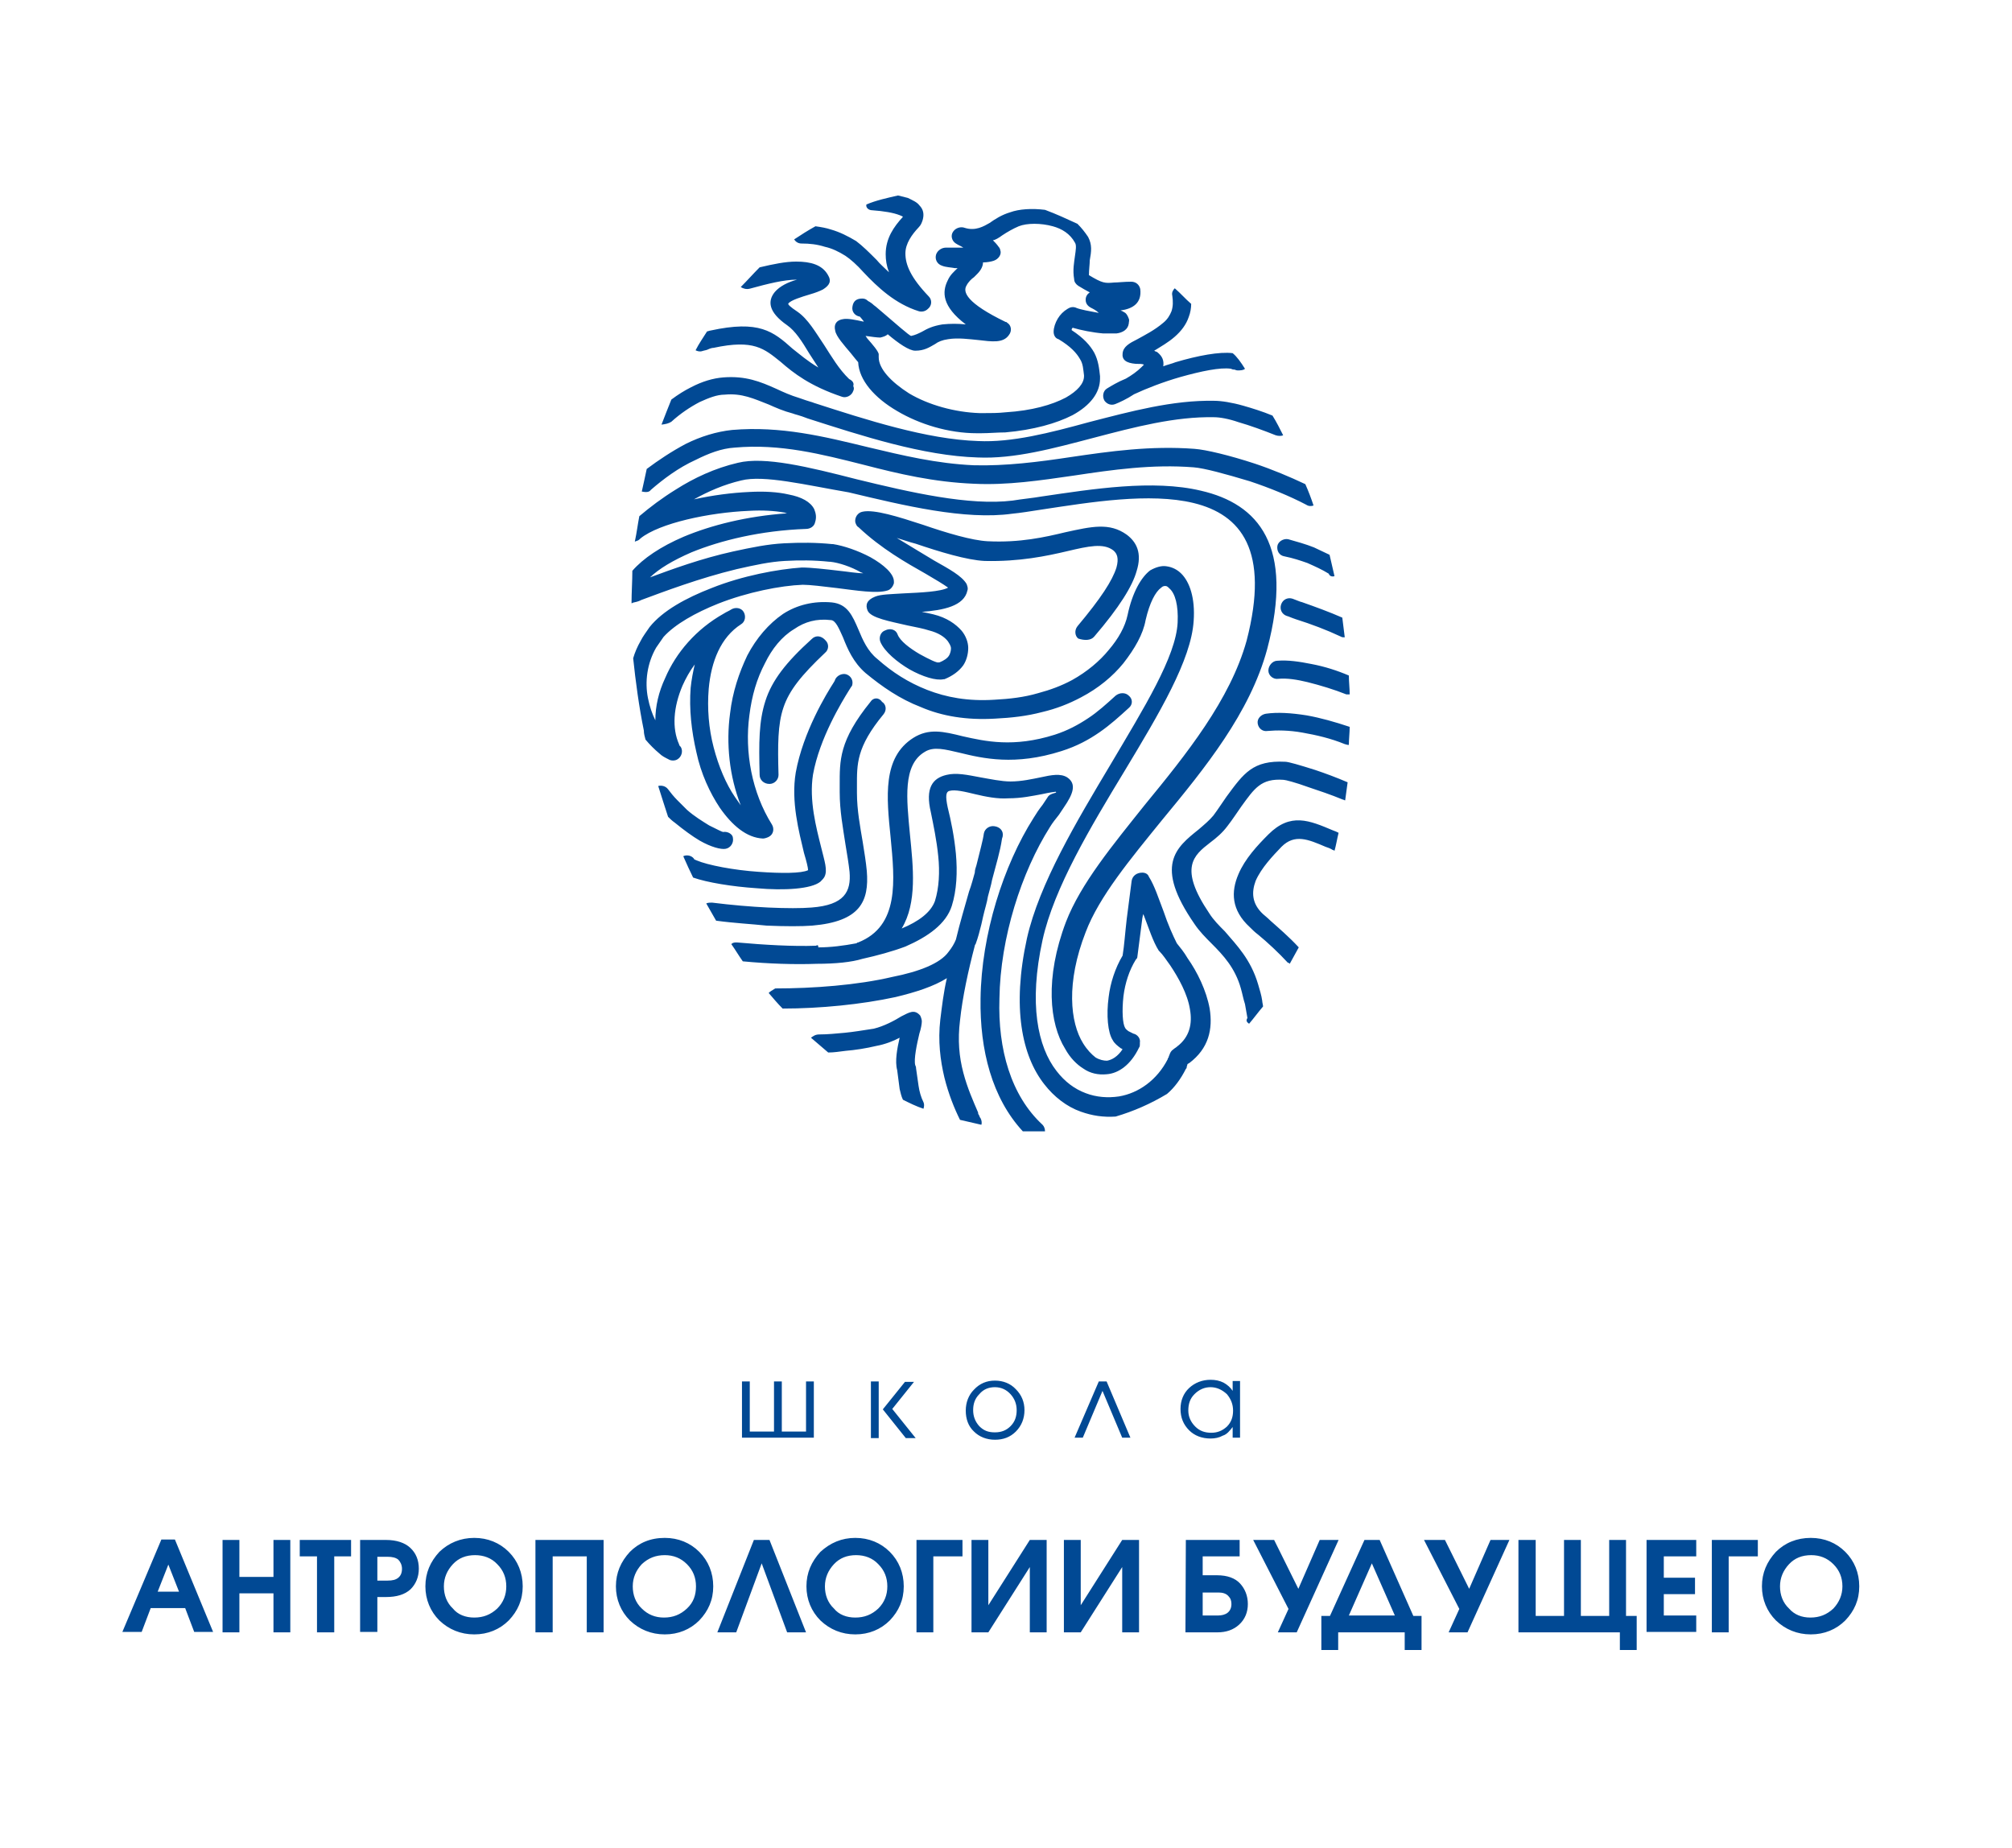<?xml version="1.0" encoding="UTF-8"?> <!-- Generator: Adobe Illustrator 26.0.3, SVG Export Plug-In . SVG Version: 6.00 Build 0) --> <svg xmlns="http://www.w3.org/2000/svg" xmlns:xlink="http://www.w3.org/1999/xlink" id="Слой_1" x="0px" y="0px" viewBox="0 0 490 450" style="enable-background:new 0 0 490 450;" xml:space="preserve"> <style type="text/css"> .st0{display:none;} .st1{display:inline;} .st2{fill:#E84F10;} .st3{fill:#3D3B8F;} .st4{fill:#DB86B7;} .st5{fill:#71C9E4;} .st6{fill:#99C76A;} .st7{fill:#F6E81D;} .st8{fill:#CA1517;} .st9{fill:#E4122C;} .st10{fill:#014994;} </style> <g id="Слой_1_00000119107992782075827000000017934795085288002745_" class="st0"> <g class="st1"> <path class="st2" d="M-11.7,280.2l0.8,9.2l3.4,1.9c0.2-3.5,0.1-7-0.3-10.6c-0.8-7.2-2.9-14-5.8-20.2l-2.9,4.2l3.4,8.9l-9.1-2.8 l-7.5,6l-0.2-9.6l-8-5.3l9-3.1l2.5-9.2l5.8,7.6l5.2-0.2c-4.1-7.4-9.7-13.9-16.3-19.1l-7,2.2l-2.8,9.1l-5.5-7.8l-9.6,0.1l5.7-7.7 l-2.4-7.1c-4.2-1.2-8.5-2-12.9-2.3l1.4,9.3l-8.3-4.6l-8.5,4.2l1.7-8.5c-5.4,0.8-10.6,2.2-15.4,4.1l3.7,3.7l-8.9,1.1l-4.1,8 l-2.9-6.2c-15,10.5-25.1,27.2-27,46l8-1.2L-111,249l15.5,31.3l34.6,5l-25,24.4l5.9,34.4l-30.9-16.2l-6.5,3.4 c13.3,14.2,33,22.2,53.8,19.8c2.4-0.3,4.7-0.7,6.9-1.2l1.7-3.1l-4-8l8.8,1.7l6.4-6.3l1.1,8.9l1.7,0.9c4.3-2.3,8.2-5,11.8-8.2 l-0.8-8.2l-7.8-4.4l8.2-3.6l1.7-8.8l5.9,6.7l7.6-0.9c3.3-6.4,5.5-13.5,6.4-20.9l-3.5,1.5l-1.9,9l-6-7l-9.1,1l4.8-7.9l-3.8-8.4 l9,2.1L-11.7,280.2z"></path> <path class="st2" d="M-252.6,306.9l-8.6-15h-7.9l13.2,21.9l-0.4,0.9c-0.4,0.9-1.1,1.2-2.3,1.2c-0.9,0-1.3-0.2-2.1-0.7l-2.4,5.9 c0.8,0.7,2.8,1.4,4.6,1.4c4.2,0,6.9-2.6,9-7.3l10.3-23.3h-7L-252.6,306.9z"></path> <polygon class="st2" points="-205.2,291.9 -213.6,291.9 -223.6,305.3 -223.6,291.9 -230.6,291.9 -230.6,322.5 -223.6,322.5 -223.6,308 -213.2,322.5 -204.3,322.5 -216.7,306 "></polygon> <path class="st2" d="M-183.5,291.4c-9.7,0-16.3,7-16.3,15.8c0,9.7,7,15.8,16.3,15.8s16.3-6.6,16.3-15.8 C-167.2,297.5-174.2,291.4-183.5,291.4z M-183.5,316.5c-4.9,0-8.8-4-8.8-9.3c0-5.6,3.8-9.3,8.8-9.3c4.9,0,8.8,3.7,8.8,9.3 C-174.7,312.4-177.7,316.5-183.5,316.5z"></path> <path class="st2" d="M-142.7,316.5c-5.5,0-9.3-3.8-9.3-9.3c0-6,3.8-9.3,8.6-9.3c2.9,0,4.6,0.9,6.3,1.9l3.1-5.2 c-1.8-1.8-5.3-3.2-9.4-3.2c-10.5,0-16,7-16,15.8c0,9.5,6.6,15.8,16,15.8c4.2,0,8.1-1.5,10-3.5l-2.7-5.2 C-138.1,315.8-140.5,316.5-142.7,316.5z"></path> <path class="st2" d="M-109.2,315.3l10.3-23.3h-7l-6.2,15l-8.6-15h-7.9l13.2,21.9l-0.6,0.8c-0.4,0.9-1.1,1.2-2.3,1.2 c-0.9,0-1.3-0.2-2.1-0.7l-2.4,5.9c0.8,0.7,2.8,1.4,4.6,1.4C-114,322.5-111.3,320-109.2,315.3z"></path> </g> </g> <g id="Слой_2_00000064354340532256357760000013973648595671308931_" class="st0"> <g class="st1"> <path class="st3" d="M-163.5,283.2l7.9,7.3l-0.3,2c-0.1,0.6-0.2,1.3-0.3,1.9v0.1l0,0c0,0.3,0,0.6,0,1c0,2.8,0.9,5.4,2.5,7.5 c0.1-0.9,0.6-1.6,1.4-1.9l-0.1-7.2c0-0.4,0.2-0.7,0.6-0.9l12.5-4.5c0.5-0.2,1,0.1,1.1,0.5c0.2,0.5-0.1,1-0.5,1.1l-11.9,4.3 l0.1,6.7c0.7,0.4,1.2,1.1,1.2,2c0,1.2-1,2.2-2.2,2.2c-0.1,0-0.2,0-0.3,0c-1.1,0.5-2,3.7-2,7.7c0,0.4,0,0.8,0,1.1h4.5 c0-0.4,0-0.8,0-1.1c0-2.9-0.5-5.5-1.2-6.8c2.5,1.7,5.5,2.8,8.9,2.8c5.9,0,10.9-3.2,13.3-7.8l0,0l0,0c0.2-0.5,0.4-0.9,0.6-1.4 l0.9-2.1l11-3.9l-20.2-18L-163.5,283.2z"></path> <path class="st3" d="M-155.3,237.9c-12.1,3.2-22.2,10-29.6,19l5.5,2.4c1.8,0.8,2.6,2.8,1.8,4.6c-0.8,1.8-2.8,2.6-4.6,1.8l-6.8-3 c-0.3,0.4-0.5,0.8-0.7,1.2l11.4,5.1c1.8,0.8,2.6,2.8,1.8,4.6s-2.8,2.6-4.6,1.8l-11.8-5.2c-0.2,0.4-0.4,0.8-0.6,1.3l8.9,3.9 c1.8,0.8,2.6,2.8,1.8,4.6c-0.8,1.8-2.8,2.6-4.6,1.8l-8.3-3.7c-0.1,0.5-0.3,0.9-0.4,1.4l5.4,2.4c1.8,0.8,2.6,2.8,1.8,4.6 c-0.8,1.8-2.8,2.6-4.6,1.8l-3.8-1.7c-0.8,6.9-0.4,14.1,1.5,21.2c8,30.5,39.2,48.7,69.7,40.7c11.8-3.1,21.8-9.7,29.1-18.4l-5.9-3 c-1.7-0.9-2.4-3-1.5-4.7c0.9-1.7,3-2.4,4.7-1.5l6.9,3.5c0.3-0.4,0.5-0.8,0.7-1.2l-9.7-5c-1.7-0.9-2.4-3-1.5-4.7 c0.9-1.7,3-2.4,4.7-1.5l9.9,5c0.2-0.4,0.4-0.9,0.6-1.3l-12.6-6.4c-1.7-0.9-2.4-3-1.5-4.7c0.9-1.7,3-2.4,4.7-1.5l11.8,6 c0.1-0.5,0.3-0.9,0.4-1.4l-7.2-3.7c-1.7-0.9-2.4-3-1.5-4.7c0.9-1.7,3-2.4,4.7-1.5l5.5,2.8c0.9-7.1,0.5-14.5-1.4-21.9 C-93.6,248.1-124.8,229.9-155.3,237.9z M-131.1,330c-20.4,5.4-41.2-6.8-46.6-27.2c-5.4-20.4,6.8-41.2,27.2-46.6 c20.4-5.4,41.2,6.8,46.6,27.2S-110.7,324.6-131.1,330z"></path> <path class="st3" d="M-45.6,270.8c-3.1,0-6.7,1.3-9.8,4.1v-3.3h-12.7v60h12.7v-18.3c3,2.6,6.3,4.2,9.6,4.2c6.4,0,9.8-5.5,9.8-14 V284C-35.9,276.7-38.7,270.8-45.6,270.8z M-48.7,304.2c0,2.8-0.9,5.1-3.4,5.1c-1.2,0-2.3-0.5-3.4-1.2V280c1-0.9,2.3-1.6,3.6-1.6 c2.2,0,3.1,2.1,3.1,4.7L-48.7,304.2L-48.7,304.2z"></path> <polygon class="st3" points="-31.4,271.5 -31.4,280.1 -23.2,280.1 -23.2,316.7 -10.5,316.7 -10.5,280.1 -2.3,280.1 -2.3,271.5 "></polygon> <polygon class="st3" points="-243.6,316.7 -229.8,316.7 -229.8,263.4 -219.4,263.4 -219.4,316.7 -205.7,316.7 -205.7,253.4 -243.6,253.4 "></polygon> </g> </g> <g id="Слой_4" class="st0"> </g> <g id="Слой_3" class="st0"> <g class="st1"> <g> <rect x="-173.7" y="222.3" class="st4" width="109.3" height="46.1"></rect> <rect x="-162.3" y="222.3" class="st5" width="45" height="50.9"></rect> <rect x="-204.7" y="222.3" class="st4" width="42.4" height="60.1"></rect> <rect x="-204.7" y="280.4" class="st6" width="58.6" height="43.4"></rect> <rect x="-162.3" y="257.8" class="st7" width="45" height="49.4"></rect> <rect x="-148.1" y="234.8" class="st7" width="16.7" height="17.6"></rect> <rect x="-117.2" y="250.2" class="st6" width="52.9" height="73.6"></rect> <rect x="-103.7" y="222.3" class="st6" width="22.4" height="23.7"></rect> <rect x="-190.4" y="260.2" class="st6" width="15" height="15.8"></rect> <rect x="-204.7" y="323.8" class="st7" width="42.4" height="39.2"></rect> <rect x="-105.1" y="323.8" class="st4" width="40.7" height="39.2"></rect> <rect x="-189.9" y="302.7" class="st7" width="14.1" height="14.9"></rect> <rect x="-92.6" y="302.1" class="st4" width="15.7" height="16.6"></rect> <rect x="-162.3" y="298.9" class="st5" width="58.4" height="64.1"></rect> <rect x="-147.1" y="271.8" class="st5" width="23.7" height="23.7"></rect> </g> <polygon class="st7" points="-57.4,270.3 -57.4,315.1 -35,292.7 "></polygon> <polygon class="st4" points="-156.6,369.8 -134.5,391.9 -112.4,369.8 "></polygon> <polygon class="st6" points="-211.7,270.6 -233.7,292.7 -211.7,314.7 "></polygon> <polygon class="st5" points="-112.2,215.5 -134.5,193.2 -156.9,215.5 "></polygon> </g> </g> <g id="Слой_6" class="st0"> <g class="st1"> <g> <polygon class="st8" points="-8.2,323.4 25.9,323.4 25.9,292.1 -8.2,323.2 "></polygon> <polygon class="st9" points="-7.8,260.2 25.9,292 25.9,259.7 "></polygon> <path class="st9" d="M-40.5,259.6l-44.1,0.4v0.2c1.1,0.1,2.1,0.2,2.6,0.2c3.3,0.3,3.5,0.7,4.5,0.5c4.8,0.1,10.1,0.7,11,2 c0,0,0.1,0.1,0,0.1c-2.9-0.1-4.4-0.1-4.9,0.1c9.5,0.2,19.7,14.7,15.2,23.4c0,0.3,0,0.6,0,0.9c0,0.2,0.1,0.4,0.1,0.7 c0.7-0.1,1.3-0.3,2-0.4l0.1,0.1c-0.6,0.4-1.1,0.8-1.8,1.4c0.4,0.3,0.8,0.6,1.2,0.8c0.8,0.4,1.7,0.7,2.5,1.1 c1.1,0.6,1.3,2,0.5,2.9c-0.2,0.2-0.4,0.4-0.6,0.6c-0.5,0.6-0.6,1.2-0.3,1.9c0.5,1.1,0.9,2.3,0.5,3.5c-0.2,0.5-0.5,1-0.7,1.6 c0.1,0.1,0.2,0.2,0.3,0.4c0.7,0.9,0.7,1.8-0.2,2.5c-0.4,0.3-0.4,0.6-0.3,1c0.1,0.8,0.1,1.7,0,2.5c-0.2,1-0.8,1.8-1.8,2.2 c-2.8,1.1-5.6,2.1-8.6,2.3c-4.8,0.4-8.1,5.9-10,10.7h32.5l34.4-31.4L-40.5,259.6z"></path> <path class="st9" d="M-155.5,259.9c9,1,21.9,4.2,21,12c2.3,1.3,6.9,11.9,6,15.7c0.1,0,0.2,0.1,0.3,0.1c0.5-0.4,1-0.9,1.6-1.3 c0.1,0.1,0.2,0.2,0.4,0.3c-0.4,0.5-0.8,1.2-1.3,1.5c-0.7,0.5-0.7,0.9-0.4,1.6c1.1,2.4,2.4,4.6,4.7,6.1c0.8,0.5,1.5,1.1,1.3,2.2 s-0.9,1.5-1.8,1.9c-1.6,0.7-2.4,1-1.3,2.3c1.1,1.3-0.2,1.7-1.4,3.2c0.2,0.2,1-0.3,1.4,0.7c0.3,0.9,0.5,1.7-0.4,2.2 c-1,0.5-3.1,1.2-3,2c0.6,4.9-2.4,5.7-5.9,5.3c-12.6-1.2-16.4,1.4-20.2,7.5h42.5l34.4-31.4l-34.2-32.3L-155.5,259.9z"></path> <path class="st9" d="M-187,259.7l-39.5,0.4c0.1,0.1,0.1,0.2,0,0.3c0.5,0,1,0,1.4,0.1c0.3,0.1,0.5,0.3,0.7,0.4 c0.1,0.1,0.2,0.1,0.3,0.1c0.3,0,0.6-0.1,0.9,0c0.2,0,0.4,0.1,0.6,0.2c0.1,0,0.3,0.1,0.4,0.1c0.2,0,0.5,0,0.6,0.2 c0,0,0.2,0.1,0.3,0.1c0.2,0.1,0.5,0.2,0.7,0.2l0.1,0.1c0.4-0.1,0.8,0.1,1.1,0.2c0.4,0.1,0.7,0.2,0.9,0.5c0,0.1,0.2,0.1,0.3,0.1 c0.3,0,0.6,0,0.9,0.1c0.4,0.1,0.8,0.3,1.2,0.4c0.4,0.2,0.7,0.4,1,0.5c0.4,0.2,0.8,0.3,1.2,0.5c0.2,0.1,0.2,0.3,0.3,0.5 c0.3,0,0.6-0.1,0.8,0.3c0.7,0,0.8,0.6,1.4,0.7c0.4,0,0.5,0.3,0.1,0.5c-0.1,0.1-0.2,0.2-0.3,0.3c0.3,0.2,0.6,0.4,0.9,0.6 c1.1,1,2.3,1.9,3.1,3.1c0.6,0.9,1.2,1.8,1.5,2.9c0.1,0.6,0.4,1.1,0.7,1.6c0.4,0.9,0.7,1.8,0.9,2.7s0.6,1.7,1,2.5 c0.2,0.5,0.5,0.9,0.6,1.4c0.2,0.7,0.1,1.3-0.6,1.8c-0.5,0.4-0.8,1-0.8,1.6c0,0.8-0.1,1.5,0.5,2.2c0.1,0.1,0.2,0.3,0.4,0.4 c2.1,1.6,3.8,3.4,5.2,5.4c0.4,0.5,0.7,1.1,0.9,1.6c0.2,0.6,0,1.2-0.4,1.8c-0.7,0.9-1.7,1.2-2.9,1.4c-0.2,0-0.4,0-0.7,0.1 c-0.7,0.1-1.1,0.5-1.1,1.3c0,0.8-0.1,1.6,0.3,2.3c0.2,0.4,0.1,0.8-0.4,1.1c-0.5,0.3-0.9,0.7-1.6,0.8c0.2,0.2,0.3,0.3,0.4,0.5 c0.2,0.3,0.4,0.7,0.5,1c0.1,0.4-0.1,0.7-0.4,0.9c-0.9,0.5-1,1.3-1.2,2.1c-0.2,0.9,0.2,1.6,0.4,2.4c0.2,0.9,0,1.8-0.7,2.6 c-0.2,0.3-0.5,0.6-0.8,0.8c-1,0.8-2.2,1.1-3.5,1.3c-0.7,0.1-1.4,0.1-2.1,0.1c-1,0-11.7-1.1-16.7,8.4h40.9l34.4-31.4L-187,259.7z"></path> <polygon class="st9" points="-259.6,259.7 -289.9,260.2 -289.9,323.4 -259.8,323.4 -225.4,292 "></polygon> </g> <g> <path d="M-289.9,357.4l2.9-14.3h2.7l2.9,14.3h-2.4l-0.6-3.3h-2.5l-0.6,3.3H-289.9z M-286.5,352.3h1.9l-1-5.9L-286.5,352.3z"></path> <path d="M-276.4,357.4v-14.3h2.6v6h2.9v-6h2.6v14.3h-2.6v-6.5h-2.9v6.5H-276.4z"></path> <path d="M-261.2,357.4V345h-2.4v-1.9h7.3v1.9h-2.3v12.4H-261.2z"></path> <path d="M-251.6,357.4v-14.3h4.1c2.4,0,3.6,1.4,3.6,4.1c0,1.3-0.3,2.3-1,2.9s-1.6,0.9-2.8,0.9h-1.3v6.4L-251.6,357.4 L-251.6,357.4z M-249,349.1h0.8c0.7,0,1.2-0.1,1.5-0.4s0.4-0.8,0.4-1.6c0-0.4,0-0.8-0.1-1c0-0.2-0.1-0.5-0.2-0.7 c-0.1-0.2-0.3-0.3-0.6-0.4c-0.2-0.1-0.6-0.1-1-0.1h-0.8L-249,349.1L-249,349.1z"></path> <path d="M-235.1,357.5c-1.5,0-2.5-0.4-3.2-1.2c-0.6-0.8-1-2-1-3.5v-5.3c0-0.8,0.1-1.4,0.2-2c0.1-0.6,0.4-1,0.7-1.5 c0.3-0.4,0.7-0.7,1.3-0.9c0.5-0.2,1.2-0.3,1.9-0.3c1.5,0,2.5,0.4,3.2,1.2c0.7,0.8,1,1.9,1,3.5v5.3c0,0.7-0.1,1.4-0.2,2 s-0.4,1.1-0.7,1.5s-0.7,0.7-1.3,0.9C-233.7,357.4-234.4,357.5-235.1,357.5z M-235.8,355.5c0.2,0.1,0.4,0.1,0.7,0.1s0.5,0,0.6-0.1 c0.2-0.1,0.3-0.2,0.4-0.3s0.2-0.3,0.2-0.5c0.1-0.2,0.1-0.4,0.1-0.6c0-0.2,0-0.4,0-0.7v-6.5c0-0.3,0-0.6-0.1-0.9 c0-0.2-0.1-0.4-0.2-0.7c-0.1-0.2-0.3-0.4-0.5-0.5s-0.5-0.2-0.8-0.2s-0.6,0.1-0.8,0.2s-0.4,0.3-0.5,0.5s-0.2,0.4-0.2,0.7 c0,0.2-0.1,0.5-0.1,0.9v6.5c0,0.3,0,0.5,0,0.7s0.1,0.4,0.1,0.6c0.1,0.2,0.1,0.4,0.2,0.5C-236.1,355.3-235.9,355.4-235.8,355.5z"></path> <path d="M-225.6,357.4v-14.3h8.2v14.3h-2.6v-12.5h-3v12.5H-225.6z"></path> <path d="M-207.8,357.5c-1.5,0-2.5-0.4-3.2-1.2c-0.6-0.8-1-2-1-3.5v-5.3c0-0.8,0.1-1.4,0.2-2c0.1-0.6,0.4-1,0.7-1.5 c0.3-0.4,0.7-0.7,1.3-0.9c0.5-0.2,1.2-0.3,1.9-0.3c1.5,0,2.5,0.4,3.2,1.2c0.6,0.8,1,1.9,1,3.5v5.3c0,0.7-0.1,1.4-0.2,2 c-0.1,0.6-0.4,1.1-0.7,1.5s-0.7,0.7-1.3,0.9C-206.4,357.4-207,357.5-207.8,357.5z M-208.4,355.5c0.2,0.1,0.4,0.1,0.7,0.1 s0.5,0,0.6-0.1c0.2-0.1,0.3-0.2,0.4-0.3c0.1-0.1,0.2-0.3,0.2-0.5c0.1-0.2,0.1-0.4,0.1-0.6c0-0.2,0-0.4,0-0.7v-6.5 c0-0.3,0-0.6-0.1-0.9c0-0.2-0.1-0.4-0.2-0.7c-0.1-0.2-0.3-0.4-0.5-0.5s-0.5-0.2-0.8-0.2s-0.6,0.1-0.8,0.2s-0.4,0.3-0.5,0.5 s-0.2,0.4-0.2,0.7c0,0.2-0.1,0.5-0.1,0.9v6.5c0,0.3,0,0.5,0,0.7s0.1,0.4,0.1,0.6c0.1,0.2,0.1,0.4,0.2,0.5 C-208.8,355.3-208.6,355.4-208.4,355.5z"></path> <path d="M-199.3,357.4v-1.9c0.3,0,0.5,0,0.7,0s0.3-0.1,0.5-0.2s0.3-0.3,0.4-0.5c0.1-0.2,0.2-0.5,0.3-0.9s0.2-0.9,0.2-1.4 c0.1-0.5,0.1-1.2,0.2-2.1l0.5-7.3h7v14.3h-2.6V345h-2.1l-0.3,5.6c0,0.6-0.1,1.1-0.1,1.5s-0.1,0.9-0.1,1.3 c-0.1,0.5-0.1,0.8-0.2,1.1c-0.1,0.3-0.2,0.6-0.3,0.9c-0.1,0.3-0.3,0.6-0.4,0.8c-0.2,0.2-0.4,0.4-0.6,0.5s-0.5,0.3-0.8,0.4 c-0.3,0.1-0.6,0.1-1,0.2C-198.4,357.4-198.8,357.4-199.3,357.4z"></path> <path d="M-180,357.5c-1.5,0-2.5-0.4-3.2-1.2c-0.6-0.8-1-2-1-3.5v-5.3c0-0.8,0.1-1.4,0.2-2c0.1-0.6,0.4-1,0.7-1.5 c0.3-0.4,0.7-0.7,1.3-0.9c0.5-0.2,1.2-0.3,1.9-0.3c1.5,0,2.5,0.4,3.2,1.2c0.6,0.8,1,1.9,1,3.5v5.3c0,0.7-0.1,1.4-0.2,2 c-0.1,0.6-0.4,1.1-0.7,1.5s-0.7,0.7-1.3,0.9C-178.6,357.4-179.2,357.5-180,357.5z M-180.6,355.5c0.2,0.1,0.4,0.1,0.7,0.1 s0.5,0,0.6-0.1c0.2-0.1,0.3-0.2,0.4-0.3c0.1-0.1,0.2-0.3,0.2-0.5c0.1-0.2,0.1-0.4,0.1-0.6c0-0.2,0-0.4,0-0.7v-6.5 c0-0.3,0-0.6-0.1-0.9c0-0.2-0.1-0.4-0.2-0.7c-0.1-0.2-0.3-0.4-0.5-0.5s-0.5-0.2-0.8-0.2s-0.6,0.1-0.8,0.2s-0.4,0.3-0.5,0.5 s-0.2,0.4-0.2,0.7c0,0.2-0.1,0.5-0.1,0.9v6.5c0,0.3,0,0.5,0,0.7s0.1,0.4,0.1,0.6c0.1,0.2,0.1,0.4,0.2,0.5 C-181,355.3-180.8,355.4-180.6,355.5z"></path> <path d="M-170.4,357.4v-14.3h6v1.9h-3.4v12.4L-170.4,357.4L-170.4,357.4z"></path> <path d="M-159.5,357.4v-14.3h2.2v8.9l3.9-8.9h1.8v14.3h-2.2v-9.1l-3.9,9.1H-159.5z"></path> <path d="M-140.7,357.4v-6.3c-0.7,0.1-1.3,0.2-1.9,0.2c-1.1,0-2-0.3-2.7-0.9c-0.7-0.6-1-1.4-1-2.5v-4.8h2.5v4.8 c0,0.3,0,0.5,0.1,0.8c0,0.2,0.1,0.4,0.3,0.5c0.1,0.2,0.3,0.3,0.5,0.4s0.5,0.1,0.9,0.1s0.8,0,1.3-0.1v-6.4h2.6v14.3L-140.7,357.4 L-140.7,357.4L-140.7,357.4z"></path> <path d="M-132.4,357.4v-14.3h6v1.8h-3.4v4.1h2.7v1.8h-2.7v4.7h3.4v1.8L-132.4,357.4L-132.4,357.4z"></path> <path d="M-117.5,357.5c-0.6,0-1.2-0.1-1.6-0.2c-0.5-0.2-0.9-0.4-1.2-0.6c-0.3-0.3-0.6-0.6-0.7-1c-0.2-0.4-0.3-0.8-0.4-1.3 s-0.1-1-0.1-1.6v-5c0-0.6,0-1.2,0.1-1.7s0.2-0.9,0.4-1.3c0.2-0.4,0.4-0.7,0.7-1c0.3-0.3,0.7-0.5,1.2-0.6c0.5-0.1,1-0.2,1.6-0.2 c0.7,0,1.3,0.1,1.8,0.3c0.5,0.2,0.9,0.5,1.2,0.8c0.3,0.4,0.5,0.8,0.6,1.3s0.2,1.1,0.2,1.7v1.2h-2.5v-1.2c0-0.7,0-1.2-0.1-1.4 c-0.1-0.5-0.5-0.7-1.1-0.8h-0.1c-0.2,0-0.4,0-0.6,0.1c-0.2,0.1-0.3,0.1-0.4,0.2c-0.1,0.1-0.2,0.2-0.2,0.4 c-0.1,0.1-0.1,0.3-0.1,0.5s-0.1,0.4-0.1,0.6s0,0.4,0,0.7v6.1c0,0.8,0.1,1.4,0.3,1.8c0.2,0.4,0.6,0.5,1.1,0.5c0.2,0,0.3,0,0.5-0.1 c0.1,0,0.3-0.1,0.4-0.2c0.1-0.1,0.2-0.2,0.2-0.3c0.1-0.1,0.1-0.2,0.2-0.3c0-0.1,0.1-0.3,0.1-0.4c0-0.2,0-0.4,0-0.5 c0-0.1,0-0.3,0-0.5v-1.3h2.5v1.2c0,0.5,0,1-0.1,1.4c-0.1,0.4-0.2,0.8-0.4,1.2c-0.2,0.4-0.4,0.7-0.7,0.9s-0.7,0.4-1.1,0.6 C-116.4,357.5-116.9,357.5-117.5,357.5z"></path> <path d="M-108.3,357.4v-14.3h2.6v6h0.5l2.3-6h2.6l-2.7,6.8l2.9,7.6h-2.6l-2.5-6.7h-0.5v6.7L-108.3,357.4L-108.3,357.4 L-108.3,357.4z"></path> <path d="M-95.3,357.4v-14.3h2.2v8.9l3.9-8.9h1.8v14.3h-2.2v-9.1l-3.9,9.1H-95.3z"></path> <path d="M-81.8,357.4v-14.3h2.2v8.9l3.9-8.9h1.8v14.3h-2.2v-9.1l-3.9,9.1H-81.8z M-77.9,341.8c-0.9,0-1.5-0.2-1.9-0.7 c-0.4-0.4-0.6-1.1-0.6-1.8h1.2c0,0.5,0.1,0.8,0.3,1c0.2,0.2,0.5,0.3,1,0.3s0.8-0.1,1-0.3s0.3-0.6,0.3-1h1.2 c0,0.8-0.2,1.4-0.6,1.8C-76.4,341.6-77,341.8-77.9,341.8z"></path> <path d="M-60.4,357.4v-14.3h8.2v14.3h-2.6v-12.5h-3.1v12.5H-60.4z"></path> <path d="M-42.6,357.5c-1.5,0-2.5-0.4-3.2-1.2c-0.6-0.8-1-2-1-3.5v-5.3c0-0.8,0.1-1.4,0.2-2c0.1-0.6,0.4-1,0.7-1.5 c0.3-0.4,0.7-0.7,1.3-0.9c0.5-0.2,1.2-0.3,1.9-0.3c1.5,0,2.5,0.4,3.2,1.2c0.7,0.8,1,1.9,1,3.5v5.3c0,0.7-0.1,1.4-0.2,2 s-0.4,1.1-0.7,1.5s-0.7,0.7-1.3,0.9S-41.9,357.5-42.6,357.5z M-43.3,355.5c0.2,0.1,0.4,0.1,0.6,0.1c0.3,0,0.5,0,0.6-0.1 c0.2-0.1,0.3-0.2,0.4-0.3s0.2-0.3,0.2-0.5c0.1-0.2,0.1-0.4,0.1-0.6c0-0.2,0-0.4,0-0.7v-6.5c0-0.3,0-0.6-0.1-0.9 c0-0.2-0.1-0.4-0.2-0.7c-0.1-0.2-0.3-0.4-0.5-0.5s-0.5-0.2-0.8-0.2s-0.6,0.1-0.8,0.2s-0.4,0.3-0.5,0.5s-0.2,0.4-0.2,0.7 c0,0.2-0.1,0.5-0.1,0.9v6.5c0,0.3,0,0.5,0,0.7s0.1,0.4,0.1,0.6c0.1,0.2,0.1,0.4,0.2,0.5C-43.6,355.3-43.5,355.4-43.3,355.5z"></path> <path d="M-33.1,357.4v-14.3h3.5c0.7,0,1.2,0.1,1.7,0.2c0.5,0.1,0.9,0.3,1.3,0.6c0.4,0.3,0.7,0.7,0.9,1.1c0.2,0.5,0.3,1.1,0.3,1.8 c0,1.8-0.7,2.8-2.1,3c1.7,0.3,2.5,1.5,2.5,3.5c0,1.4-0.3,2.4-1,3.1s-1.7,1.1-3,1.1h-4.1V357.4L-33.1,357.4z M-30.5,348.9h0.8 c0.8,0,1.3-0.2,1.6-0.5c0.3-0.3,0.4-0.9,0.4-1.7c0-0.4,0-0.7-0.1-1s-0.3-0.4-0.5-0.6c-0.2-0.1-0.5-0.2-0.7-0.3 c-0.3,0-0.6-0.1-1.1-0.1h-0.4L-30.5,348.9L-30.5,348.9z M-30.5,355.5h1c0.8,0,1.3-0.2,1.6-0.5c0.3-0.4,0.4-1,0.4-1.8 c0-0.9-0.2-1.5-0.5-1.9s-0.9-0.6-1.7-0.6h-0.8V355.5z"></path> <path d="M-15.9,357.5c-1.5,0-2.5-0.4-3.2-1.2c-0.6-0.8-1-2-1-3.5v-5.3c0-0.8,0.1-1.4,0.2-2c0.1-0.6,0.4-1,0.7-1.5 c0.3-0.4,0.7-0.7,1.3-0.9c0.5-0.2,1.2-0.3,1.9-0.3c1.5,0,2.5,0.4,3.2,1.2c0.7,0.8,1,1.9,1,3.5v5.3c0,0.7-0.1,1.4-0.2,2 s-0.4,1.1-0.7,1.5s-0.7,0.7-1.3,0.9C-14.5,357.4-15.2,357.5-15.9,357.5z M-16.6,355.5c0.2,0.1,0.4,0.1,0.6,0.1 c0.3,0,0.5,0,0.6-0.1c0.2-0.1,0.3-0.2,0.4-0.3s0.2-0.3,0.2-0.5c0.1-0.2,0.1-0.4,0.1-0.6c0-0.2,0-0.4,0-0.7v-6.5 c0-0.3,0-0.6-0.1-0.9c0-0.2-0.1-0.4-0.2-0.7c-0.1-0.2-0.3-0.4-0.5-0.5s-0.5-0.2-0.8-0.2s-0.6,0.1-0.8,0.2s-0.4,0.3-0.5,0.5 s-0.2,0.4-0.2,0.7c0,0.2-0.1,0.5-0.1,0.9v6.5c0,0.3,0,0.5,0,0.7s0.1,0.4,0.1,0.6c0.1,0.2,0.1,0.4,0.2,0.5 C-16.9,355.3-16.7,355.4-16.6,355.5z"></path> <path d="M-6.4,357.4v-14.3h4.1c2.4,0,3.6,1.4,3.6,4.1c0,1.3-0.3,2.3-1,2.9s-1.6,0.9-2.8,0.9h-1.3v6.4L-6.4,357.4L-6.4,357.4z M-3.8,349.1H-3c0.7,0,1.2-0.1,1.5-0.4s0.4-0.8,0.4-1.6c0-0.4,0-0.8-0.1-1c0-0.2-0.1-0.5-0.2-0.7c-0.1-0.2-0.3-0.3-0.6-0.4 c-0.2-0.1-0.6-0.1-1-0.1h-0.8V349.1L-3.8,349.1z"></path> <path d="M10.2,357.5c-1.5,0-2.5-0.4-3.2-1.2c-0.6-0.8-1-2-1-3.5v-5.3c0-0.8,0.1-1.4,0.2-2c0.1-0.6,0.4-1,0.7-1.5 c0.3-0.4,0.7-0.7,1.3-0.9c0.5-0.2,1.2-0.3,1.9-0.3c1.5,0,2.5,0.4,3.2,1.2c0.6,0.8,1,1.9,1,3.5v5.3c0,0.7-0.1,1.4-0.2,2 s-0.4,1.1-0.7,1.5s-0.7,0.7-1.3,0.9C11.5,357.4,10.9,357.5,10.2,357.5z M9.5,355.5c0.2,0.1,0.4,0.1,0.6,0.1c0.3,0,0.5,0,0.6-0.1 c0.2-0.1,0.3-0.2,0.4-0.3s0.2-0.3,0.2-0.5c0.1-0.2,0.1-0.4,0.1-0.6c0-0.2,0-0.4,0-0.7v-6.5c0-0.3,0-0.6-0.1-0.9 c0-0.2-0.1-0.4-0.2-0.7c-0.1-0.2-0.3-0.4-0.5-0.5s-0.5-0.2-0.8-0.2s-0.6,0.1-0.8,0.2s-0.4,0.3-0.5,0.5s-0.2,0.4-0.2,0.7 c0,0.2-0.1,0.5-0.1,0.9v6.5c0,0.3,0,0.5,0,0.7s0.1,0.4,0.1,0.6c0.1,0.2,0.1,0.4,0.2,0.5C9.2,355.3,9.3,355.4,9.5,355.5z"></path> <path d="M21.1,357.4V345h-2.4v-1.9H26v1.9h-2.3v12.4H21.1z"></path> </g> </g> </g> <g> <path class="st10" d="M29.8,397.4l9.5-22.5h3.3l9.3,22.5h-4.6l-2.2-5.8h-8.4l-2.2,5.8H29.8L29.8,397.4z M38.4,387.6h5.2L41,381 L38.4,387.6L38.4,387.6z M54.2,397.4V375h4.1v9h8.3v-9h4.1v22.5h-4.1V388h-8.3v9.5H54.2L54.2,397.4z M77.2,397.4V379H73v-4h12.5v4 h-4.1v18.5H77.2L77.2,397.4z M87.7,397.4V375H94c2.6,0,4.6,0.7,5.9,1.9c1.4,1.3,2.1,3,2.1,5.1c0,2-0.7,3.7-2,5 c-1.4,1.3-3.4,1.9-6,1.9h-2.1v8.5h-4.1V397.4z M91.9,379v5.9h2.5c1.2,0,2-0.2,2.6-0.7c0.6-0.5,0.9-1.2,0.9-2.2 c0-0.9-0.4-1.7-0.9-2.2c-0.6-0.5-1.5-0.7-2.6-0.7H91.9L91.9,379z M115.5,374.5c3.3,0,6.2,1.2,8.4,3.4c2.2,2.2,3.4,5.1,3.4,8.4 c0,3.3-1.2,6-3.4,8.3c-2.2,2.2-5.1,3.4-8.4,3.4c-3.3,0-6.2-1.2-8.5-3.4c-2.2-2.2-3.4-5.1-3.4-8.3c0-3.3,1.2-6,3.4-8.4 C109.3,375.7,112.2,374.5,115.5,374.5L115.5,374.5z M115.5,393.9c2.2,0,4-0.7,5.6-2.2c1.5-1.5,2.2-3.3,2.2-5.4 c0-2.1-0.7-3.9-2.2-5.4c-1.4-1.5-3.3-2.2-5.4-2.2c-2.2,0-4,0.7-5.4,2.2c-1.4,1.5-2.2,3.3-2.2,5.4c0,2.1,0.7,4,2.2,5.4 C111.5,393.2,113.4,393.9,115.5,393.9L115.5,393.9z M130.4,397.4V375h16.6v22.5h-4.1V379h-8.3v18.5H130.4L130.4,397.4z M161.9,374.5c3.3,0,6.2,1.2,8.4,3.4c2.2,2.2,3.4,5.1,3.4,8.4c0,3.3-1.2,6-3.4,8.3c-2.2,2.2-5.1,3.4-8.4,3.4 c-3.3,0-6.2-1.2-8.5-3.4c-2.2-2.2-3.4-5.1-3.4-8.3c0-3.3,1.2-6,3.4-8.4C155.6,375.7,158.4,374.5,161.9,374.5L161.9,374.5z M161.7,393.9c2.2,0,4-0.7,5.6-2.2s2.2-3.3,2.2-5.4c0-2.1-0.7-3.9-2.2-5.4c-1.5-1.5-3.3-2.2-5.4-2.2c-2.2,0-4,0.7-5.6,2.2 c-1.4,1.5-2.2,3.3-2.2,5.4c0,2.1,0.7,4,2.2,5.4C157.8,393.2,159.6,393.9,161.7,393.9L161.7,393.9z M187.4,375l8.9,22.5h-4.6 l-6.2-16.8l-6.2,16.8h-4.6l8.9-22.5H187.4L187.4,375z M208.3,374.5c3.3,0,6.2,1.2,8.4,3.4c2.2,2.2,3.4,5.1,3.4,8.4 c0,3.3-1.2,6-3.4,8.3c-2.2,2.2-5.1,3.4-8.4,3.4s-6.2-1.2-8.5-3.4c-2.2-2.2-3.4-5.1-3.4-8.3c0-3.3,1.2-6,3.4-8.4 C202.2,375.7,205,374.5,208.3,374.5L208.3,374.5z M208.3,393.9c2.2,0,4-0.7,5.6-2.2c1.5-1.5,2.2-3.3,2.2-5.4c0-2.1-0.7-3.9-2.2-5.4 c-1.4-1.5-3.3-2.2-5.4-2.2c-2.2,0-4,0.7-5.4,2.2s-2.2,3.3-2.2,5.4c0,2.1,0.7,4,2.2,5.4C204.3,393.2,206.2,393.9,208.3,393.9 L208.3,393.9z M223.2,397.4V375h11.2v4h-7.1v18.5H223.2L223.2,397.4z M236.6,375h4.1v15.9l10.1-15.9h4.1v22.5h-4.1v-15.9 l-10.1,15.9h-4.1V375L236.6,375z M259.1,375h4.1v15.9l10.1-15.9h4.1v22.5h-4.1v-15.9l-10.1,15.9h-4.1V375L259.1,375z M288.8,375 h13.1v4h-9v4.6h3.5c2.5,0,4.4,0.7,5.6,2s1.9,3,1.9,5c0,2-0.7,3.7-2.1,5c-1.4,1.3-3.2,1.9-5.3,1.9h-7.8L288.8,375L288.8,375z M292.9,387.6v5.8h3.7c0.9,0,1.8-0.2,2.4-0.7c0.6-0.5,0.9-1.2,0.9-2.1c0-0.8-0.2-1.4-0.8-2c-0.6-0.6-1.4-0.8-2.4-0.8h-3.8 L292.9,387.6L292.9,387.6z M326,375l-10.2,22.5h-4.6l2.6-5.7l-8.6-16.8h5.1l5.9,11.9l5.2-11.9H326L326,375z M336,375h-3.7 l-8.4,18.5h-2.1v8.3h4.1v-4.3h16.2v4.3h4.1v-8.3h-2L336,375L336,375z M328.5,393.4l5.6-12.7l5.6,12.7H328.5L328.5,393.4z M367.6,375l-10.2,22.5h-4.6l2.6-5.7l-8.6-16.8h5.1l5.9,11.9l5.2-11.9H367.6L367.6,375z M369.9,375h4.1v18.5h6.9V375h4.1v18.5h6.9 V375h4.1v18.5h2.6v8.3h-4.1v-4.3h-24.7V375H369.9z M401,397.4V375h12.1v4h-7.9v5.2h7.6v4h-7.6v5.2h7.9v4L401,397.4L401,397.4z M416.9,397.4V375h11.2v4H421v18.5H416.9L416.9,397.4z M441,374.5c3.3,0,6.2,1.2,8.4,3.4c2.2,2.2,3.4,5.1,3.4,8.4 c0,3.3-1.2,6-3.4,8.3c-2.2,2.2-5.1,3.4-8.4,3.4s-6.2-1.2-8.5-3.4c-2.2-2.2-3.4-5.1-3.4-8.3c0-3.3,1.2-6,3.4-8.4 C434.7,375.7,437.6,374.5,441,374.5L441,374.5z M440.9,393.9c2.2,0,4-0.7,5.6-2.2c1.4-1.5,2.2-3.3,2.2-5.4c0-2.1-0.7-3.9-2.2-5.4 c-1.5-1.5-3.3-2.2-5.4-2.2c-2.2,0-4,0.7-5.4,2.2c-1.4,1.5-2.2,3.3-2.2,5.4c0,2.1,0.7,4,2.2,5.4C437,393.2,438.8,393.9,440.9,393.9z "></path> </g> <path class="st10" d="M155.7,125.7c2.6-2.2,5.5-4.4,8.9-6.5c4.4-2.8,9.5-5.2,15.1-6.5c6.5-1.6,17.2,1,28.9,4 c13.1,3.2,27.5,6.5,38,5.2c2.4-0.4,4.8-0.6,7.1-1c12.3-1.8,27.1-4.2,38.8-1.4c13.9,3.2,22.8,13.3,16.1,38.6 c-4.2,15.5-15.1,28.9-25.6,41.6c-7.7,9.5-15.3,18.6-18.6,27.3c-4.8,12.3-3.8,22-0.6,27.1c1,1.6,2,2.6,3,3.4c1,0.6,2,0.8,2.8,0.8 c1.2-0.2,2.6-1,3.8-2.8c-0.2,0-0.2-0.2-0.4-0.2c-0.8-0.6-1.6-1.2-2-2c-1.2-1.8-1.6-6.1-1-10.5c0.4-3.4,1.6-7.1,3.4-10.1 c0.4-2.4,0.6-5.5,1-8.9c0.4-3,0.8-6.1,1.2-9.3c0.2-1.2,1.2-2,2.6-2c0.8,0,1.4,0.4,1.6,1l0,0c1.4,2.2,2.4,5.4,3.6,8.5 c1,3,2.2,5.7,3.2,7.7c0.8,1,1.8,2.2,2.6,3.6c2.4,3.4,4.6,7.9,5.4,12.3c0.8,5-0.2,9.7-5,13.3c-0.2,0-0.2,0.2-0.4,0.2 c0,0.2-0.2,0.6-0.2,0.8c0,0.2,0,0.2-0.2,0.4l0,0c-1.2,2.4-2.8,4.6-4.6,6.1c-4,2.4-8.1,4.2-12.5,5.5c-3,0.2-5.7-0.2-8.5-1.2 c-3.4-1.2-6.5-3.6-8.9-6.7c-5.4-6.9-7.9-18.6-4.2-35.5c3-13.3,12.1-28.5,20.4-42.4c8.1-13.7,15.9-26.2,16.3-34.5 c0.2-4.2-0.6-7.1-2-8.3c-0.4-0.4-0.6-0.6-1-0.6c-0.2,0-0.6,0-1,0.4c-1.4,1-2.8,3.6-3.8,7.9c-0.6,3.4-2.6,6.9-5.4,10.5 c-2.6,3.2-6.1,6.1-10.3,8.3c-3,1.6-6.1,2.8-9.5,3.6c-3.8,1-7.5,1.4-11.5,1.6c-6.9,0.4-12.9-0.6-18-2.8c-5.2-2-9.5-5-13.5-8.3 c-3-2.6-4.4-5.9-5.5-8.7c-1-2.2-1.8-4.2-3-4.2c-3.4-0.4-6.3,0.4-8.9,2.2c-3,1.8-5.4,4.8-7.1,8.3c-2,3.8-3.2,7.9-3.8,12.7 c-1.2,8.9,0.6,18.8,5.5,26.6c0.6,1,0.4,2.4-0.8,3c-0.4,0.2-1,0.4-1.4,0.4l0,0c-4-0.2-7.5-3.2-10.5-7.5c-2.4-3.6-4.6-8.3-5.7-13.5 c-1.2-5.2-1.8-10.5-1.4-15.7c0.2-2,0.6-4,1-5.7c-1.2,1.6-2.2,3.4-3,5.2c-2.2,5.2-2.6,10.3-0.8,14.3c0,0.2,0.2,0.4,0.4,0.6 c0.6,1,0.2,2.4-0.8,3c-0.6,0.4-1.6,0.4-2.2,0l0,0c-0.8-0.4-1.6-0.8-2.2-1.4c-1.2-1-2.4-2.2-3.4-3.4c-0.2-0.8-0.4-1.4-0.4-2.2 c-1.2-5.9-2-11.9-2.6-17.6c0.4-1.4,1-2.8,1.8-4.2c0.6-1.2,1.4-2.2,2.2-3.4c3.2-4,8.9-7.1,15.1-9.5c7.5-3,16.1-4.6,22-5 c2.2,0,5.7,0.4,9.1,0.8c2,0.2,4.2,0.6,5.9,0.6c-0.2,0-0.4-0.2-0.6-0.2c-2.4-1.4-5.5-2.4-7.5-2.6c-0.2,0,0,0-0.2,0 c-3.8-0.4-7.3-0.4-10.9-0.2c-3.6,0.2-7.3,1-11.7,2c-9.1,2.2-17.8,5.5-23.2,7.5c-0.4,0.2-0.8,0.4-1.8,0.6c-0.2,0-0.4,0.2-0.6,0.2 c0-2.6,0.2-5.4,0.2-7.9c2.6-3,6.9-5.9,12.5-8.3c6.7-2.8,15.3-5,25.2-5.7c-0.2,0-0.6-0.2-0.8-0.2c-2.2-0.4-5.2-0.6-8.5-0.4 c-9.7,0.4-21.8,3-26.4,6.7l-0.2,0.2l0,0l0,0c-0.4,0.4-0.8,0.4-1.2,0.6C155.1,129.6,155.3,127.7,155.7,125.7L155.7,125.7z M266.5,155 c6.1-7.1,9.3-12.3,10.3-15.9c1.4-4.4,0-7.1-2.4-8.9c-4.2-3-8.5-2-14.9-0.6c-5,1.2-11.1,2.6-19,2.2c-3.8-0.2-9.9-2-15.7-4 c-6.1-2-11.9-3.8-14.7-3.2c-1.2,0.2-2,1.4-1.8,2.6c0.2,0.6,0.4,1,0.8,1.2c5.5,5.2,11.7,8.7,16.3,11.3c2.4,1.4,4.4,2.6,5.5,3.4 c-1.8,1-6.7,1.2-10.9,1.4c-3,0.2-5.5,0.2-6.9,0.8c-2,0.8-2.4,2-1.8,3.4c0.8,1.8,5.4,2.6,9.7,3.6c2,0.4,4,0.8,5.2,1.2 c2.4,0.6,3.8,1.6,4.6,2.6c0.4,0.6,0.8,1.2,0.8,1.8c0,0.6-0.2,1.2-0.4,1.6c-0.4,0.8-1.4,1.4-2.4,1.8c0,0,0,0-0.2,0l0,0l0,0l0,0 c-0.4,0.2-2.4-0.8-4.6-2c-2.4-1.4-4.8-3.2-5.4-4.8l0,0c-0.4-1.2-1.8-1.6-3-1c-1.2,0.4-1.6,1.8-1.2,2.8l0,0c1,2.4,4.2,5,7.1,6.7 c3.2,1.8,6.5,2.8,8.3,2.4h0.2l0,0l0,0c2-0.8,3.6-2,4.6-3.4c0.8-1.2,1.2-2.8,1.2-4.2c0-1.4-0.6-3-1.6-4.2c-1.4-1.6-3.6-3.2-6.9-4 c-0.8-0.2-1.8-0.4-2.8-0.6c5.2-0.4,10.3-1.4,11.1-5.2l0,0c0.2-0.6,0-1-0.2-1.6c-1.2-2-4.2-3.6-7.9-5.7c-2.6-1.6-5.7-3.4-9.1-5.5 c1.4,0.4,3,1,4.6,1.4c5.9,2,12.5,4,16.8,4.2c8.5,0.2,15.1-1.2,20.2-2.4s8.7-2,11.1-0.2c1,0.8,1.4,2,0.8,4.2c-1,3.2-3.8,7.5-9.5,14.3 c-0.8,1-0.6,2.4,0.2,3C264.1,156,265.7,156,266.5,155L266.5,155z M207.8,94c0.2,0.4,0.2,0.8,0,1.2c-0.4,1.2-1.8,1.8-2.8,1.4 c-7.7-2.6-11.7-5.7-14.9-8.5c-4-3.2-6.5-5.5-16.3-3.4c-0.4,0-1,0.2-1.4,0.4s-0.8,0.2-1.4,0.4c-0.6,0.2-1.2,0-1.6-0.2 c0.8-1.6,1.8-3,2.8-4.6c0.2,0,0.6-0.2,0.8-0.2c11.9-2.6,15.3,0.2,20,4.4c1.8,1.4,3.6,3,6.3,4.6c-0.8-1.2-1.4-2.2-2.2-3.4 c-1.8-3-3.4-5.5-5.4-6.9c-4.6-3.2-4.8-5.9-3-8.1c1.2-1.4,3.2-2.4,5.4-3c-3.2,0-7.1,1-11.5,2.2c-0.8,0.2-1.6,0-2.2-0.4 c1.6-1.6,3-3.2,4.6-4.8c3.4-0.8,6.3-1.4,8.9-1.4c3.6,0,6.3,0.8,7.7,3.2c1,1.6,0.4,2.6-1.2,3.6c-0.8,0.4-1.8,0.8-3.2,1.2 c-2,0.6-4.6,1.4-5.2,2.2c-0.2,0.2,0.4,0.8,2.2,2c2.6,1.8,4.4,5,6.5,8.1c1.8,2.8,3.6,5.9,6.1,8.3C207.8,92.8,208,93.4,207.8,94 L207.8,94z M197.5,252.7c1.4,1.2,2.8,2.4,4.2,3.6c1.4,0,2.6-0.2,4.2-0.4c2.4-0.2,5-0.6,7.5-1.2c2.2-0.4,4.2-1.2,5.7-2 c-0.6,2.6-1.2,5.7-0.6,7.9c0.2,1.6,0.4,3.2,0.6,4.6c0.2,0.8,0.4,1.8,0.8,2.6c1.6,0.8,3.2,1.6,5,2.2c0.2-0.6,0.2-1.2,0-1.6 c-0.6-1.2-1-2.6-1.2-4c-0.2-1.4-0.4-2.8-0.6-4.2c0-0.2,0-0.4-0.2-0.8c-0.4-1.4,0.4-5.2,1-7.7c0.4-1.2,0.6-2.4,0.6-3 c0-0.4-0.2-1-0.4-1.4c-1.4-1.6-2.6-0.8-4.6,0.2c-1.6,1-4.2,2.4-6.7,3c-2.6,0.4-5,0.8-7.1,1c-2.2,0.2-4.2,0.4-6.1,0.4 C198.5,251.9,198.1,252.3,197.5,252.7L197.5,252.7z M187.2,241.8c1.2,1.4,2.2,2.6,3.4,3.8c9.1,0,19.2-1,27.5-2.8 c5-1.2,9.3-2.6,12.5-4.6c-0.8,3.4-1.2,6.9-1.6,10.1c-0.6,5.2,0,9.9,1,14.1c1,4,2.4,7.5,3.8,10.3c1.8,0.4,3.4,0.8,5.2,1.2 c0.2-0.6,0-1.2-0.2-1.6c-0.2-0.2-0.2-0.4-0.4-0.8c-0.2-0.2-0.2-0.4-0.2-0.6c-1.2-2.8-2.6-5.9-3.6-9.7c-1-3.8-1.4-7.9-0.8-12.7 c0.6-5.7,2-12.1,3.6-18.2c0-0.2,0.2-0.4,0.2-0.4c0.6-1.6,1-3.2,1.4-4.8l0.4-1.8c0.4-1.8,1-3.6,1.2-5c0.4-1.6,0.8-2.8,1-4 c1-3.8,2-7.1,2.4-9.9c0-0.2,0.2-0.6,0.2-0.8c0.2-1.2-0.6-2.2-2-2.4c-1.2-0.2-2.4,0.6-2.6,1.8c-0.2,1.6-1,4.4-1.8,7.7 c-0.2,0.6-0.4,1.2-0.4,1.8c-0.4,1.4-0.8,3-1.4,4.6c-1,3.6-2.2,7.5-3.2,11.7c-0.4,1-1,2-1.8,3c-2,2.8-7.1,4.8-13.7,6.1 c-8.5,2-19.2,2.8-28.5,2.8C188,241.2,187.6,241.4,187.2,241.8L187.2,241.8z M198.7,230.3c-5.5,0.2-12.5-0.2-19.2-0.8 c-0.6,0-1,0-1.4,0.4c1,1.4,1.8,2.8,2.8,4.2c6.3,0.6,12.7,0.8,18,0.6c4.6,0,8.5-0.4,11.1-1.2c3.6-0.8,7.3-1.8,10.5-3 c5.5-2.4,9.9-5.5,11.3-9.9c1.2-3.8,1.4-8.3,1-12.7c-0.4-4.2-1.2-8.1-2-11.3c-0.6-2.8-0.4-3.8,0.4-4c1.4-0.4,3.8,0.2,6.3,0.8 s5.5,1.2,8.1,1c3.2,0,5.9-0.6,8.1-1c1.8-0.4,3.2-0.6,3.4-0.6c0.6,0.4-1.4,0.2-2,1.4c-0.4,0.6-0.8,1.2-1.2,1.8 c-0.8,1-1.6,2.2-2.2,3.2c-7.3,11.5-12.7,28.3-12.9,44c-0.2,12.5,2.8,24.2,10.3,32.3c1.8,0,3.6,0,5.4,0c0-0.6-0.2-1.2-0.6-1.6 c-7.7-7.1-10.9-18.4-10.5-30.7c0.2-14.9,5.4-30.9,12.3-41.8c0.6-1,1.4-2,2.2-3c0.4-0.6,0.8-1.2,1.2-1.8c2.2-3.2,3.2-5.7,0.8-7.3 c-1.6-1-3.8-0.6-6.5,0c-2,0.4-4.6,1-7.3,1c-2.2,0-5-0.6-7.3-1c-3.2-0.6-5.9-1.2-8.3-0.6c-3.4,0.8-5.2,3.2-3.8,9.1 c0.6,3,1.4,6.7,1.8,10.7c0.4,3.8,0.2,7.7-0.8,10.9c-1,2.8-4,5-8.1,6.7c3.8-6.3,2.8-14.9,2-23c-0.8-8.5-1.8-16.8,3.6-20 c2.2-1.4,5-0.6,8.5,0.2c5.7,1.4,13.5,3.2,24.8-0.4c3.8-1.2,6.7-2.8,9.3-4.6s4.8-3.8,7.1-5.9c1-0.8,1-2.2,0-3c-0.8-0.8-2.2-0.8-3.2,0 c-2.2,2-4.4,4-6.7,5.5c-2.4,1.6-5,3-8.1,4c-10.1,3.2-17,1.6-22.4,0.4c-4.8-1.2-8.3-2-12.1,0.4c-7.5,4.8-6.5,14.3-5.5,24.2 c1,10.5,2.2,21.6-7.9,25.6c-0.2,0-0.2,0-0.4,0.2c-3.2,0.6-6.3,1-9.3,1C199.3,230.1,199.1,230.1,198.7,230.3L198.7,230.3z M314.1,234.7c0.8-1.4,1.4-2.6,2.2-4c-2.4-2.6-5-4.8-6.9-6.5c-0.8-0.8-1.6-1.4-1.8-1.6c-2.8-2.6-2.8-5.4-1.8-8.1 c1.4-3.2,4.2-6.1,6.3-8.3c3.2-3.2,6.5-1.8,10.7,0c0.6,0.2,1.2,0.4,1.8,0.8c0.2,0,0.2,0,0.4,0.2c0.4-1.4,0.6-2.8,1-4.4 c-0.4-0.2-0.8-0.4-1.4-0.6c-5.7-2.4-10.3-4.4-15.7,1c-2.6,2.6-5.7,5.9-7.3,9.7c-1.8,4.2-1.8,8.7,2.8,12.9c0.6,0.6,1.2,1.2,2,1.8 c2.2,1.8,5,4.4,7.3,6.9C313.7,234.3,313.9,234.5,314.1,234.7L314.1,234.7z M304.2,249.3c1.2-1.4,2.2-2.8,3.4-4.2 c0-0.4-0.2-1-0.2-1.4c-0.2-1.4-0.6-2.6-1-4c-1.8-6.1-5.2-9.5-8.1-12.9c-1.4-1.4-2.8-2.8-3.8-4.4c-7.5-11.1-3.8-14.1,0.2-17.2 c1.6-1.2,3-2.4,4.2-4c1.4-1.8,2.4-3.4,3.4-4.8c3.2-4.4,4.8-6.9,10.3-6.5c0.4,0,2.8,0.6,6.1,1.8c2.4,0.8,5.4,1.8,8.3,3 c0.2,0,0.4,0.2,0.6,0.2c0.2-1.4,0.4-3,0.6-4.4c-2.8-1.2-5.5-2.2-7.9-3c-3.8-1.2-6.5-2-7.3-2c-7.9-0.4-10.1,2.8-14.3,8.5 c-1,1.4-2,3-3.2,4.6c-1,1.2-2.2,2.2-3.6,3.4c-5.5,4.4-10.9,8.7-1,23c1.2,1.8,2.8,3.4,4.2,4.8c2.8,2.8,5.7,5.9,7.1,10.9 c0.4,1.4,0.6,2.6,1,3.8c0.2,1.2,0.4,2.2,0.6,3.4C303.4,248.5,303.6,248.9,304.2,249.3L304.2,249.3z M328.5,181.4 c0-1.4,0.2-3,0.2-4.4c-3.6-1.2-7.1-2.2-10.5-2.8c-3.8-0.6-7.1-0.8-9.9-0.4c-1.2,0.2-2.2,1.2-2,2.4c0.2,1.2,1.2,2,2.4,1.8 c2.2-0.2,5.2-0.2,8.5,0.4c3.4,0.6,6.9,1.4,10.3,2.8C328.1,181.4,328.3,181.4,328.5,181.4L328.5,181.4z M328.7,169.1 c0-1.6-0.2-3-0.2-4.6c-2.8-1.2-5.9-2.2-9.1-2.8c-3-0.6-5.7-1-8.3-0.8c-1.2,0-2.2,1.2-2.2,2.4s1.2,2.2,2.4,2c2.2-0.2,4.6,0.2,7.1,0.8 c3.2,0.8,6.5,1.8,9.5,3C327.9,169.1,328.3,169.1,328.7,169.1L328.7,169.1z M212,170.9c-7.7,9.5-7.5,14.3-7.5,20.4v1.6 c0,4.6,0.8,8.7,1.4,12.7c0.4,2.4,0.8,4.8,1,6.7c0.4,4.8-1.2,8.1-9.3,8.7c-2.4,0.2-6.1,0.2-10.5,0c-4.2-0.2-8.9-0.6-13.7-1.2 c-0.4,0-1,0-1.4,0.2c0.8,1.4,1.6,2.8,2.4,4.2c4.4,0.6,8.5,0.8,12.3,1.2c4.6,0.2,8.5,0.2,11.1,0c11.7-1,13.9-5.9,13.3-13.3 c-0.2-2.2-0.6-4.6-1-7.1c-0.6-3.6-1.4-7.7-1.4-11.9c0-1.2,0-1.4,0-1.6c0-5.4-0.2-9.5,6.5-17.6c0.8-1,0.6-2.4-0.4-3 C214,169.7,212.6,169.9,212,170.9L212,170.9z M327.5,155.2c-0.2-1.6-0.4-3.2-0.6-4.8c-3.2-1.4-6.5-2.6-9.9-3.8 c-0.2,0-0.6-0.2-2.2-0.8c-1.2-0.4-2.4,0.2-2.8,1.4c-0.4,1.2,0.2,2.4,1.4,2.8c0.2,0,1,0.4,2.2,0.8c3.8,1.2,7.5,2.6,10.9,4.2 C326.8,155.2,327.1,155.2,327.5,155.2L327.5,155.2z M203.3,165.7c0,0.2,0,0-0.2,0.4c-1.8,2.8-7.5,12.1-9.3,22 c-1.2,7.1,0.8,14.5,2,19.6c0.6,2,1,3.6,1,4.2c-1.6,0.8-6.5,0.8-12.1,0.4c-5.9-0.4-12.3-1.6-15.1-2.8c-0.4-0.2-0.6-0.2-0.6-0.4 c-0.6-0.8-1.8-1-2.6-0.6c0.8,1.8,1.6,3.6,2.4,5.2c3.4,1.2,9.5,2.2,15.5,2.6c6.7,0.6,13.3,0.2,15.5-1.6c0.4-0.4,0.8-0.8,1-1.2 c0.8-1.6,0-3.8-0.8-7.1c-1.2-4.8-3-11.5-2-17.8c1.6-8.9,7.1-17.8,8.7-20.4c0.4-0.6,0.6-1,0.8-1.2c0.4-1.2-0.2-2.4-1.4-2.8 C205.1,163.9,203.7,164.5,203.3,165.7L203.3,165.7z M325,140.3c-0.4-1.8-0.8-3.4-1.2-5.2c-1.2-0.6-2.6-1.2-3.8-1.8 c-2-0.8-4.2-1.4-6.3-2c-1.2-0.2-2.4,0.6-2.6,1.6c-0.2,1.2,0.4,2.4,1.8,2.6c2,0.4,3.8,1,5.5,1.6c1.8,0.8,3.6,1.6,5.2,2.6 C323.8,140.3,324.4,140.5,325,140.3L325,140.3z M197.7,155.6c-6.3,5.7-9.7,10.1-11.3,15.1s-1.6,10.1-1.4,18c0,1.2,1,2.2,2.4,2.2 c1.2,0,2.2-1,2.2-2.2c-0.2-7.3-0.2-12.3,1.2-16.4c1.4-4.2,4.4-7.9,10.1-13.3c1-0.8,1-2.2,0.2-3C200.1,154.8,198.7,154.6,197.7,155.6 L197.7,155.6z M176.1,202.6c-0.2,0-1.4-0.6-3.4-1.6c-1.6-1-3.6-2.2-5.4-3.8c-0.8-0.8-1.6-1.6-2.4-2.4c-0.8-0.8-1.6-1.8-2.2-2.6 c-0.6-0.8-1.6-1-2.4-0.8c0.8,2.6,1.6,5,2.4,7.5c0.4,0.4,1,1,1.6,1.4c2.2,1.8,4.4,3.4,6.1,4.4c2.8,1.6,5.2,2.2,6.3,2 c1.2-0.2,2-1.4,1.8-2.6C178.5,203.2,177.3,202.4,176.1,202.6L176.1,202.6z M158.5,119.3c3-2.6,6.7-5.4,10.9-7.3 c3.2-1.6,6.3-2.8,9.5-3c11.1-1,21.2,1.6,31.5,4.2c8.5,2.2,17,4.2,26.8,4.6c8.1,0.4,16.1-0.8,24.4-2c9.3-1.4,19-2.8,29.1-2 c2.6,0.2,7.7,1.6,13.7,3.4c4.8,1.6,9.7,3.6,13.7,5.7c0.6,0.4,1.2,0.4,1.8,0.2c-0.6-1.8-1.2-3.4-2-5.2c-3.8-1.8-8.1-3.6-12.3-5 c-6.1-2-11.9-3.4-14.7-3.6c-10.7-0.8-20.6,0.6-30.1,2c-7.9,1.2-15.9,2.2-23.6,2c-9.1-0.4-17.4-2.4-25.8-4.4 c-10.7-2.6-21.2-5.2-33.1-4.2c-3.8,0.4-7.7,1.6-11.3,3.4c-3.4,1.8-6.7,4-9.5,6.1c-0.4,1.8-0.8,3.8-1.2,5.5 C157.3,119.9,158.1,119.9,158.5,119.3L158.5,119.3z M303.2,89.8c-0.4,0.4-1.2,0.4-1.8,0.4c-0.4,0-0.6-0.2-0.8-0.2 c-0.2,0-0.4,0-0.8-0.2c-2.6-0.4-7.3,0.6-12.3,2c-4.2,1.2-8.3,2.8-11.3,4.2c-1.8,1.2-3.6,2-4.6,2.4l0,0c-1,0.4-2,0-2.6-0.8 c-0.6-1-0.4-2.4,0.6-3c1-0.6,2.6-1.6,4.6-2.4c1.4-0.8,2.8-1.8,3.8-2.8l0,0c0.2-0.2,0.4-0.4,0.6-0.6c-0.4-0.2-1-0.2-2-0.2 c-2.4-0.2-3.4-1-3.2-2.6c0.2-1.6,1.6-2.4,3.6-3.4c1.8-1,4.2-2.2,6.3-4c1-0.8,1.6-1.8,2-2.8c0.4-1.2,0.4-2.4,0.2-3.8 c-0.2-0.8,0.2-1.4,0.6-1.8c1.4,1.2,2.6,2.6,4,3.8c0,1-0.2,2.2-0.6,3.2c-0.6,1.8-1.8,3.4-3.4,4.8c-1.6,1.4-3.4,2.4-5,3.4 c0.2,0.2,0.6,0.2,0.8,0.4c1.2,1,1.6,2,1.4,3.4c1-0.4,2-0.6,3-1c5.4-1.6,10.7-2.6,13.9-2.2C301.2,86.8,302.2,88.2,303.2,89.8 L303.2,89.8z M163.5,102.7c2.2-2,4.6-3.6,6.9-4.8c2.2-1,4.2-1.8,6.1-1.8c4.2-0.4,7.1,1,10.7,2.4c1.8,0.8,3.6,1.6,5.9,2.2 c0.4,0.2,1.6,0.4,3.6,1.2c13.1,4.2,28.1,9.1,41.4,9.5c8.9,0.4,18.4-2.2,28.3-4.8c9.9-2.6,19.8-5.2,29.3-5c1.4,0,3.6,0.4,5.9,1.2 c2.8,0.8,6.1,2,9.1,3.2c0.6,0.2,1.4,0.2,1.8,0c-0.8-1.6-1.6-3.2-2.6-4.8c-2.4-1-5-1.8-7.1-2.4c-2.8-0.8-5.4-1.2-7.1-1.2 c-10.1-0.2-20.4,2.6-30.5,5.2c-9.5,2.6-18.8,5-27,4.6c-12.5-0.4-27.3-5.2-40-9.3c-0.4-0.2-0.8-0.2-3.6-1.2c-2-0.6-3.8-1.4-5.5-2.2 c-4-1.8-7.5-3.2-12.9-2.8c-2.6,0.2-5.2,1-7.9,2.4c-1.6,0.8-3.2,1.8-4.8,3c-0.8,2-1.6,4-2.4,6.1C162.1,103.3,162.9,103.1,163.5,102.7 L163.5,102.7z M212.4,51.2c2.8,0.2,5.2,0.6,6.7,1.2c0.4,0.2,0.6,0.2,0.8,0.4c-2.2,2.4-4.2,5.2-4.2,9.1c0,1.4,0.2,2.8,0.8,4.4 c-1-1-2.2-2-3-3c-1.8-1.8-3.4-3.4-5-4.6c-2-1.2-4-2.2-6.1-2.8c-1.2-0.4-2.4-0.6-3.8-0.8c-1.8,1-3.4,2-5.2,3.2c0.4,0.6,1,1,1.8,1 c2,0,3.8,0.2,5.7,0.8c1.8,0.4,3.4,1.2,5,2.2c1.2,0.8,2.8,2.2,4.4,4c3.4,3.6,7.7,7.7,13.5,9.5l0,0c0.8,0.2,1.6,0,2.2-0.6 c1-0.8,1-2.2,0.2-3c-4.4-4.6-5.7-7.7-5.7-10.5c0-2.4,1.6-4.6,3.2-6.3c0.6-0.6,0.8-1.2,1-1.8c0.4-1.4,0.2-2.6-0.8-3.6 c-0.6-0.8-1.6-1.2-2.8-1.8c-0.8-0.2-1.6-0.4-2.4-0.6c-2.6,0.6-5.4,1.2-7.7,2.2C210.8,50.6,211.6,51.2,212.4,51.2L212.4,51.2z M235,55.5c-1-0.4-2.2,0-2.8,0.8c-0.8,1-0.4,2.4,0.6,3c0.6,0.4,1.2,0.6,1.8,1c-1.4,0-2.8,0-4.2,0c-1,0-2,0.6-2.4,1.6 c-0.4,1.2,0.2,2.4,1.4,2.8c1,0.4,2.2,0.4,3.2,0.6h0.6c-0.8,0.8-1.8,1.6-2.4,3c-1.4,2.8-1.4,6.3,4.4,10.7c-1.8-0.2-3.8-0.2-5.7,0 c-2.4,0.4-3.6,1-5,1.8c-0.8,0.4-1.6,0.8-2.6,1c-0.4,0-4-3.2-6.7-5.5c-1-0.8-1.8-1.6-2.4-2c-0.4-0.4-1-0.8-1.4-1 c-0.4-0.4-0.8-0.6-1.4-0.6c-1.4,0-2.2,0.6-2.4,2c-0.2,1.2,0.6,2.2,1.8,2.4c0,0,0.4,0.4,1,1.2h-0.2c-1.8-0.4-3.8-0.8-4.8-0.6 c-1.6,0.2-2.4,1.2-2,2.8c0.2,1.4,2.2,3.6,3.8,5.5c0.8,1,1.6,2,1.8,2.2c0.2,4.4,4,8.7,9.5,11.9c5.4,3.2,12.5,5.4,19.4,5.4 c0.4,0,0.8,0,1,0c2,0,4-0.2,5.9-0.2c6.9-0.6,12.5-2.2,16.4-4.2c4.4-2.4,6.7-5.5,6.7-8.9c0-0.2,0-0.4,0-0.6c-0.2-1.8-0.4-3.8-1.4-5.7 c-1-1.8-2.6-3.6-5.5-5.5c0,0,0,0,0-0.2s0.2-0.2,0.2-0.4c2,0.6,5,1.2,7.5,1.4c1.2,0,2.4,0,3.2,0c1.6-0.2,2.8-1,3-2.4 c0-0.4,0.2-0.8,0-1.2c-0.2-0.6-0.6-1.4-1.2-1.6c-0.2-0.2-0.4-0.2-0.8-0.4c3-0.4,5.2-1.8,4.8-5.2l0,0c-0.2-1-1-1.8-2.2-1.8 c-1.8,0-3.2,0.2-4.2,0.2c-2.2,0.2-2.8,0.2-6.1-1.8c0-1.4,0.2-2.6,0.2-3.6c0.4-2.2,0.6-3.8-0.4-5.7c-0.8-1.2-1.6-2.2-2.6-3.2 c-2.6-1.2-5.2-2.4-7.9-3.4c-3.2-0.4-6.3-0.2-8.5,0.6c-2,0.6-3.6,1.6-5,2.6C239.6,55.1,237.6,56.3,235,55.5L235,55.5z M244.1,57.3 c1.2-0.8,2.6-1.6,4-2.2c2-0.8,5.4-0.8,8.3,0c2.2,0.6,4.2,1.8,5.4,4c0.4,0.6,0.2,1.8,0,3.2c-0.2,1.6-0.6,3.4-0.2,5.7 c0,0.6,0.4,1.2,1,1.6c1,0.6,2,1.2,2.8,1.6c-0.6,0.4-1,1-1,1.8c0,1,0.6,1.6,1.4,2c0.4,0.2,1.2,0.6,1.8,1.2c-2.2-0.4-4.4-0.8-5.4-1.2 c-0.8-0.4-1.6-0.2-2.2,0.2c-1,0.6-1.8,1.4-2.4,2.4c-0.6,1-1,2.2-1,3.2c0,0.8,0.4,1.6,1.2,1.8c3,1.8,4.4,3.4,5.2,4.8 c0.8,1.2,0.8,2.6,1,4v0.2c0,1.8-1.6,3.6-4.4,5.2c-3.4,1.8-8.3,3.2-14.7,3.6c-1.8,0.2-3.6,0.2-5.5,0.2c-0.4,0-0.6,0-0.8,0 c-6.1-0.2-12.5-2-17.2-4.8C217,93,214,89.8,214,87v-0.2c0-0.2,0-0.4,0-0.6l0,0c-0.2-0.8-1.4-2.2-2.8-3.8l-0.4-0.6 c1.4,0.2,2.8,0.4,3.6,0.4c0.8-0.2,1.4-0.4,1.8-0.8c2.6,2.2,5.2,4,6.7,4c2.2,0,3.4-0.8,4.8-1.6c0.8-0.6,1.8-1,3.2-1.2 c2.4-0.4,5.2,0,7.3,0.2c3.4,0.4,6.1,0.8,7.5-1.2c0.8-1,0.6-2.4-0.4-3c-0.2-0.2-0.2-0.2-0.4-0.2l0,0c-9.5-4.6-10.5-7.3-9.5-8.9 c0.4-0.8,1.2-1.6,1.8-2c0.2-0.2,0.4-0.4,0.8-0.8c1-1,1.4-2,1.4-2.8c1,0,2-0.2,2.6-0.4c1.2-0.4,2-1.6,1.6-2.6c0-0.2-0.2-0.6-0.4-0.8 c-0.4-0.6-1-1.2-1.4-1.6C242.3,58.5,243.3,57.9,244.1,57.3L244.1,57.3z M180.5,117c-4.2,1-7.9,2.6-11.5,4.6c4.6-1,9.1-1.6,13.5-1.8 c3.6-0.2,6.9,0,9.5,0.6c3.2,0.6,5.4,1.8,6.3,3.6c0.4,1,0.6,2,0.2,3.2l0,0c-0.2,1-1.2,1.6-2.2,1.6c-11.1,0.4-20.8,2.8-27.9,5.7 c-4.6,2-7.9,4-10.1,6.1c5.4-2,12.5-4.6,20.2-6.3c4.6-1,8.5-1.8,12.5-2c4-0.2,7.7-0.2,11.7,0.2c0.2,0,0.2,0,0.2,0 c2.6,0.4,6.1,1.6,9.1,3.2c3.2,1.8,5.7,4,5.7,5.9c0,0.2,0,0.2,0,0.4l0,0l0,0c-0.2,0.8-0.8,1.6-1.6,1.8c-2.6,0.8-7.5,0-12.3-0.6 c-3.4-0.4-6.5-0.8-8.3-0.8c-5.4,0.2-13.5,1.8-20.6,4.6c-5.5,2.2-10.5,5-13.3,8.1c-0.6,0.8-1.2,1.8-1.8,2.6c-2.2,3.8-2.8,8.3-2,12.3 c0.4,2,1,3.8,1.8,5.4c0-3.4,0.8-6.9,2.4-10.3c2.6-6.1,7.5-11.9,14.3-15.7c0.6-0.4,1.2-0.6,1.8-1c1-0.6,2.4-0.4,3,0.6 c0.6,1,0.4,2.4-0.6,3c-5,3.2-7.3,9.1-7.9,15.7c-0.4,4.8,0,9.7,1.2,14.3s3,8.9,5.2,12.1c0.4,0.6,1,1.4,1.4,2 c-2.8-7.1-3.6-15.1-2.6-22.4c0.6-5.2,2.2-9.9,4.2-14.1c2.2-4.2,5.2-7.7,8.7-10.1c3.4-2.2,7.5-3.2,11.9-2.8c3.8,0.4,5,3.2,6.5,6.7 c1,2.4,2.2,5.2,4.6,7.1c3.6,3.2,7.5,5.7,12.1,7.5s9.9,2.8,16.3,2.4c3.8-0.2,7.3-0.6,10.7-1.6c3-0.8,5.7-1.8,8.3-3.2 c3.6-2,6.7-4.6,8.9-7.3c2.4-2.8,4-5.7,4.6-8.5c1.2-5.7,3.4-9.3,5.5-10.9c1.4-0.8,2.8-1.2,4-1c1.4,0.2,2.6,0.8,3.6,1.8 c2,2,3.4,5.9,3,11.5c-0.6,9.5-8.3,22.4-16.8,36.5c-8.3,13.7-17.2,28.5-20,41.2c-3.4,15.5-1.2,26,3.4,31.9c2,2.6,4.4,4.4,7.1,5.4 c2.6,1,5.4,1.2,8.1,0.8c4.8-0.8,9.3-4,11.9-9.1c0-0.2,0-0.2,0.2-0.4c0,0,0-0.2,0.2-0.6l0,0c0.2-0.6,0.4-1,1-1.4 c0.2-0.2,0.6-0.4,0.8-0.6c3.2-2.4,3.8-5.7,3.2-9.1c-0.6-3.8-2.8-7.7-4.8-10.7c-1-1.4-1.8-2.6-2.6-3.4l-0.2-0.2 c-1.4-2.2-2.4-5.4-3.6-8.5l-0.2-0.4l-0.2,1c-0.4,3-0.8,6.1-1.2,9.3l0,0c0,0.4-0.2,0.6-0.4,0.8c-1.6,2.6-2.6,5.7-3,8.9 c-0.4,3.6-0.2,6.7,0.4,7.7c0.2,0.4,0.6,0.6,0.8,0.8c0.4,0.2,0.8,0.4,1.2,0.6c1,0.2,1.8,1.2,1.6,2.2c0,0.2,0,0.2,0,0.2s0,0,0,0.2l0,0 c0,0.2,0,0.6-0.2,0.8c-2,4.2-5,6.3-7.9,6.5c-2,0.2-4-0.2-5.7-1.4c-1.6-1-3.2-2.6-4.4-4.8c-3.8-6.1-5-17.2,0.2-30.9 c3.6-9.3,11.3-18.6,19.2-28.5c10.1-12.3,20.8-25.6,24.8-40c5.7-22-1.4-30.7-12.9-33.5c-10.7-2.6-25.2-0.2-37.1,1.6 c-2.6,0.4-5,0.8-7.1,1c-11.5,1.6-26.4-2-39.8-5.2C196.2,118.1,186,115.6,180.5,117z"></path> <path class="st10" d="M180.7,336.4h1.9v12.2h5.9v-12.2h1.9v12.2h5.9v-12.2h1.9v13.7h-17.5L180.7,336.4L180.7,336.4z M214,350.2h-1.9 v-13.8h1.9V350.2L214,350.2z M220.6,350.2l-5.6-7l5.4-6.7h2.2l-5.3,6.6l5.7,7.1H220.6L220.6,350.2z M242.3,336.2 c2,0,3.8,0.7,5.1,2.1c1.4,1.4,2.1,3.1,2.1,5.1c0,2-0.7,3.8-2.1,5.2c-1.4,1.4-3.1,2-5.1,2c-2,0-3.8-0.7-5.1-2c-1.4-1.3-2-3.1-2-5.1 c0-2,0.7-3.8,2-5.1C238.6,336.9,240.3,336.2,242.3,336.2L242.3,336.2z M242.3,337.8c-1.5,0-2.8,0.5-3.8,1.7 c-1.1,1.1-1.5,2.4-1.5,3.9s0.5,2.8,1.5,3.9c1.1,1.1,2.2,1.5,3.8,1.5s2.8-0.5,3.8-1.5c1.1-1.1,1.5-2.4,1.5-3.9s-0.5-2.8-1.5-3.9 C245.1,338.4,243.8,337.8,242.3,337.8L242.3,337.8z M269.5,336.4l5.8,13.7h-2l-4.8-11.4l-4.8,11.4h-2l5.9-13.7H269.5L269.5,336.4z M302,336.4v13.7h-1.8v-2.6l0,0c-0.7,0.9-1.4,1.8-2.4,2.1c-0.9,0.5-1.9,0.7-3,0.7c-2.1,0-3.9-0.7-5.2-2c-1.4-1.4-2.1-3.1-2.1-5.2 c0-2,0.7-3.8,2.1-5.1c1.4-1.3,3.2-2,5.2-2c1.2,0,2.2,0.2,3.2,0.7c0.9,0.5,1.7,1.2,2.2,2l0,0v-2.4H302L302,336.4z M294.8,337.8 c-1.5,0-2.8,0.6-3.9,1.7c-1.1,1.1-1.5,2.4-1.5,4c0,1.5,0.6,2.8,1.7,3.9c1.1,1.1,2.4,1.5,3.9,1.5s2.7-0.5,3.8-1.5 c1.1-1.1,1.5-2.4,1.5-3.9s-0.5-2.8-1.5-4C297.6,338.4,296.3,337.8,294.8,337.8z"></path> </svg> 